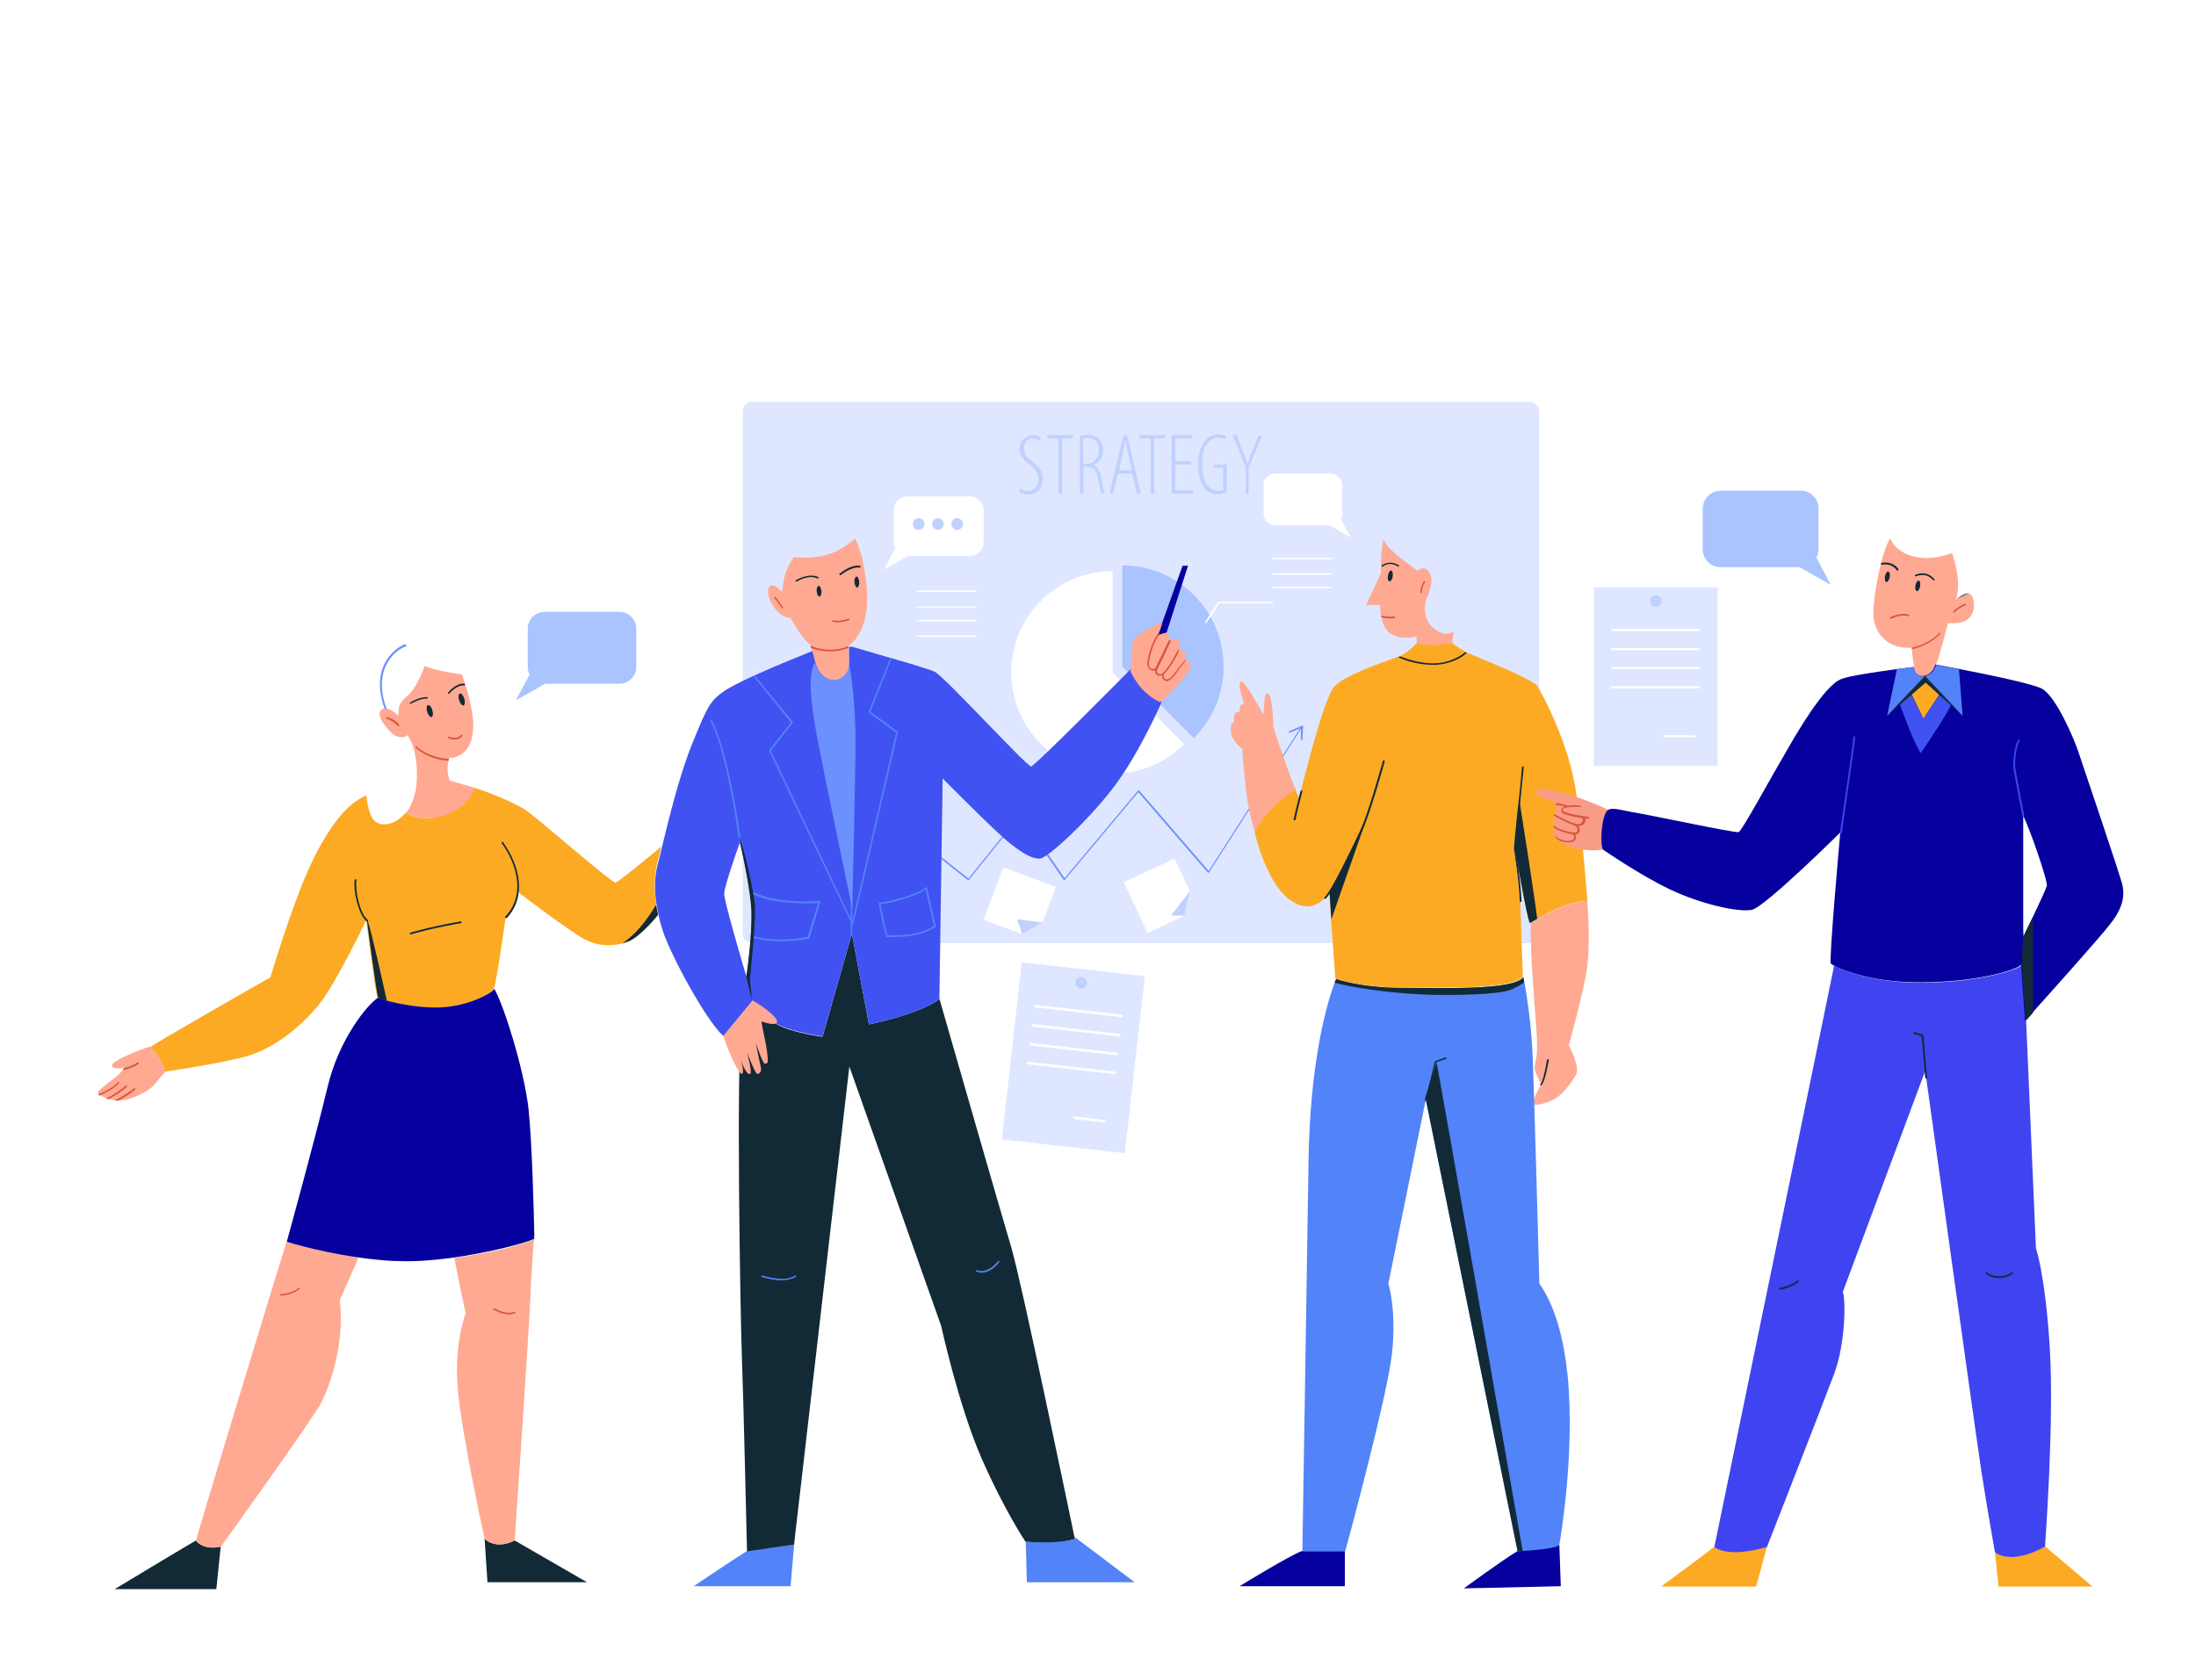 <svg xmlns="http://www.w3.org/2000/svg" xmlns:xlink="http://www.w3.org/1999/xlink" id="Capa_1" x="0px" y="0px" viewBox="0 0 605 463" style="enable-background:new 0 0 605 463;" xml:space="preserve"><style type="text/css">	.st0{fill:#FCAA24;}	.st1{fill:#DEE7FF;}	.st2{fill:#6C90FE;}	.st3{fill:#FFFFFF;}	.st4{fill:#A9C4FF;}	.st5{fill:#FFA992;}	.st6{fill:#06009E;}	.st7{fill:#F99C87;}	.st8{fill:#122A36;}	.st9{fill:#5383F9;}	.st10{fill:#4052F2;}	.st11{fill:#3F44F0;}	.st12{fill:#DB553C;}	.st13{fill:#C0D1FF;}</style><g>	<path class="st0" d="M180.8,249.3c0.1,0.9,0.3,1.8,0.5,2.8c0,0-4.6,5.8-8.1,7.3c-0.6,0.2-1.2,0.4-1.8,0.6  c-3.1,0.8-6.7,0.7-10.2-1.1c-4.2-2.1-18.6-13.2-18.6-13.2c0.4,3.1-3.3,7.1-3.3,7.1s-2.6,18.7-3.3,19.8c-0.7,1.2-7.2,4.8-14.9,5.1  c-5.4,0.2-11.4-1-14.7-1.8c-1.4-0.4-2.3-0.7-2.4-0.9c-0.4-0.5-3-20.4-3.1-21.3c0,0,0,0,0,0s0,0-0.1,0.1  c-0.7,1.5-8.5,17.4-12.6,22.6c-2.7,3.4-6.8,7.6-11.9,10.8h0c-3,1.9-6.4,3.5-10,4.3c-9.8,2.3-20.9,3.8-20.9,3.8  c-0.2-1.3-1.2-3-2.1-4.4c-0.9-1.4-1.8-2.4-1.8-2.4c0.9-0.9,33-19.2,33-19.2s5.5-18.5,10.3-29.3c2.4-5.4,5-10,7.7-13.6  c2.7-3.6,5.5-6,8.4-7.2c0.4,3,1,5.8,2.3,7c2,1.8,5.8,1.1,8.6-2.3c0.9,0.6,3.1,1.9,7.1,1.5c5.2-0.6,10.2-3.8,11.8-8.3  c2.3,0.7,10.5,3.6,14.5,6.4c3.9,2.8,23.4,19.9,24.4,19.7c0.7-0.1,8.2-6.3,12.6-9.9c-0.5,2.3-1,4.1-1.3,5.3  C180.2,241.8,180.2,245.4,180.8,249.3z"></path>	<image style="overflow:visible;" width="32" height="52" transform="matrix(1 0 0 1 96 176)">	</image>	<path class="st1" d="M421.4,259.9H207.2c-1.4,0-2.6-1.2-2.6-2.6V113.3c0-1.4,1.2-2.6,2.6-2.6h214.2c1.4,0,2.6,1.2,2.6,2.6v144.1  C424,258.8,422.9,259.9,421.4,259.9z"></path>	<path class="st2" d="M359,200.2c0-0.1,0-0.1-0.1-0.2c0,0,0,0,0,0c0,0,0,0,0,0c0,0,0,0,0,0c-0.1,0-0.1,0-0.2,0c0,0,0,0,0,0l-3.5,1.5  c-0.1,0.1-0.2,0.2-0.1,0.3c0,0.1,0.2,0.2,0.3,0.1l2.8-1.2L333,240l-19.1-22.1c0-0.1-0.1-0.1-0.2-0.1h0c-0.1,0-0.1,0-0.2,0.1  L293.3,242l-12-17.4c0-0.1-0.1-0.1-0.2-0.1c-0.1,0-0.1,0-0.2,0.1l-14.1,17.5l-15.1-12c-0.1-0.1-0.2-0.1-0.3,0  c-0.1,0.1-0.1,0.2,0,0.3l15.2,12.1c0,0,0.1,0.1,0.1,0.1c0.1,0,0.1,0,0.2-0.1l14.1-17.5l12,17.4c0,0.1,0.1,0.1,0.2,0.1  c0.1,0,0.1,0,0.2-0.1l20.2-24.1l19.1,22.1c0,0.1,0.1,0.1,0.2,0.1c0.1,0,0.1,0,0.2-0.1l25.3-39.5v2.9c0,0.1,0.1,0.2,0.2,0.2  s0.2-0.1,0.2-0.2L359,200.2C359,200.2,359,200.2,359,200.2z"></path>	<g>		<path class="st3" d="M306.5,157.4c-15.4,0-27.9,12.5-27.9,27.9c0,15.4,12.5,27.9,27.9,27.9c7.7,0,14.7-3.1,19.7-8.2l-19.7-19.7   V157.4z"></path>		<path class="st4" d="M309.2,155.8v27.9l19.7,19.7c5.1-5.1,8.2-12,8.2-19.7C337.1,168.3,324.6,155.8,309.2,155.8z"></path>	</g>	<path class="st5" d="M130.8,217.1c-1.6,4.5-6.6,7.8-11.8,8.3c-3.9,0.4-6.2-0.8-7.1-1.5c0.6-0.7,1.1-1.5,1.5-2.5  c0.2-0.5,0.4-1,0.6-1.5c0-0.1,0.1-0.3,0.1-0.4c0.1-0.5,0.3-1.1,0.4-1.6c1-5.6-0.1-12.8-2.3-15.3c-0.8,0.8-2.9,0.8-4.3-0.6  c-1.4-1.3-4.1-4.5-3.1-6.1c1-1.6,3.5-0.2,5,1.4c0-0.2-0.1-1.6,0.1-2.2c0.2-0.7,0.1-1.4,2.6-3.6c2.5-2.2,4.5-8,4.5-8  c3.7,1.6,10.2,2.3,10.2,2.3s2.1,5.2,2.9,10.7c0.3,1.9,0.4,3.9,0.1,5.7v0c-0.1,0.7-0.2,1.3-0.4,1.9c-1.6,5-6.1,4.8-6.1,4.8  c0,0,0,0.1,0,0.1c-0.1,0.1-0.1,0.3-0.1,0.5c-0.8,2.9,0.3,5.6,0.3,5.6C125.4,215.5,130.8,217.1,130.8,217.1z"></path>	<image style="overflow:visible;" width="9" height="9" transform="matrix(1 0 0 1 104 195)">	</image>	<path class="st5" d="M238.9,165.1c0,1.1-0.1,2.1-0.2,3.1c-0.2,1.5-0.5,2.8-0.9,3.9c-1.2,3.6-3.2,5.3-3.8,5.7l0,0  c-0.1,0.1-0.2,0.1-0.2,0.1s0,0.1,0,0.4v0.1c0,1,0.1,3.2,0.1,4.6c0,0.4,0,0.8-0.1,1c-0.2,1.2-1.7,3.4-4,3.4c-2.3,0-3.8-1.5-4.6-3.1  c-0.2-0.4-0.4-1.1-0.7-1.8c-0.3-1-0.6-2.1-0.8-3.1c-0.1-0.4-0.2-0.8-0.3-1c-0.1-0.3-0.1-0.5-0.1-0.6c0,0,0-0.1,0-0.1  c-2.3-1.5-5.5-7.4-5.5-7.4c0,0,0,0,0,0c-4.2-0.2-6.9-6.5-6.1-8.2c0.4-0.9,1-1,1.8-0.6c0.6,0.3,1.2,0.9,2,1.6c0,0,0-0.2,0-0.4  c0.1-0.9,0.4-3,0.8-4.5c0.6-2,2.4-4.7,2.4-4.7s4.6,0.7,9-0.6c4.4-1.2,7.9-4.5,7.9-4.5c0.7,1.5,1.4,3.4,2,5.6  C238.3,157.5,238.9,161.3,238.9,165.1z"></path>	<image style="overflow:visible;" width="7" height="10" transform="matrix(1 0 0 1 211 161)">	</image>	<image style="overflow:visible;" width="29" height="34" transform="matrix(1 0 0 1 380 141)">	</image>	<path class="st5" d="M400.5,173.9l-0.4,3.4c0,0-2.3,0.5-5.1,0.5c-2.9,0-4.7-0.5-4.7-0.5c0.1-0.8-0.1-2-0.1-2  c-2.4,0.9-6.6,0.6-8.3-1.9c-0.7-0.9-1-2.1-1.3-3.2c0-0.2-0.1-0.3-0.1-0.5c-0.3-1.6-0.3-3-0.3-3h-3.8l4-8.7c0-1.8,0-5.9,0.7-9.3  c0.4,0.7,0.9,1.4,1.4,2c2,2.4,8.1,6.6,8.1,6.6c0,0,0,0,0,0c0.2-0.2,1.9-1.7,3.2,0.5c1.3,2.1,0,5.4-0.7,6.9  c-0.1,0.1-0.1,0.3-0.1,0.4c-0.6,1.4-1,4.9,1.4,7.5C396.7,174.8,399,175.2,400.5,173.9z"></path>	<image style="overflow:visible;" width="7" height="10" transform="matrix(1 0 0 1 388 156)">	</image>	<path class="st5" d="M543,169.7c-0.4,0.6-1,1.1-1.6,1.4c0,0,0,0,0,0c-0.7,0.3-1.4,0.5-2.2,0.6c-1.4,0.1-2.5,0-2.5,0s0,0.1-0.1,0.3  v0c-0.4,1.5-2,7.9-3.2,11.2c-0.3,0.9-0.6,1.5-0.9,1.8c-1.3,1.5-3.5,1.9-4.5,0.5c-0.3-0.3-0.5-0.9-0.6-1.6c-0.4-1.7-0.6-4-0.7-5  c0-0.3,0-0.4,0-0.4h-0.2c-6.6,0.3-9.6-3.9-10.3-7.9c-0.1-0.6-0.1-1.3-0.1-1.9c0-1.1,0.2-2.7,0.4-4.5c0.7-5.3,2.3-12.5,4.2-15.9  c0,0,0.2,0.5,0.7,1.2c0,0,0,0,0,0c0.9,1.8,6.2,6.6,16.4,2.9c0,0,2.7,7.1,1.2,12.4c0,0,0,0,0,0c0,0.1-0.1,0.3-0.1,0.4l3.5-1.6  C543.5,163.6,544.7,167.1,543,169.7z"></path>	<image style="overflow:visible;" width="8" height="9" transform="matrix(1 0 0 1 536 163)">	</image>	<polygon class="st6" points="318.9,175.2 325.8,155.9 327.3,155.9 321.4,174.3  "></polygon>	<path class="st7" d="M114.1,220c0-0.1,0.1-0.3,0.1-0.4C114.1,219.7,114.1,219.9,114.1,220z"></path>	<path class="st0" d="M113.5,221.5c0.2-0.5,0.4-1,0.6-1.5C113.9,220.5,113.7,221,113.5,221.5z"></path>	<path class="st0" d="M114.2,219.6c0.2-0.5,0.3-1.1,0.4-1.6C114.5,218.5,114.3,219.1,114.2,219.6z"></path>	<path class="st8" d="M54,424.5c-0.5,0.2-22.4,13.4-22.4,13.4h28l1.2-11.7C56.1,427.2,54.1,424.8,54,424.5z"></path>	<path class="st8" d="M141.8,424.5c-5.5,2.7-8.3-0.5-8.3-0.5l0.8,12h27.4L141.8,424.5z"></path>	<path class="st5" d="M97.9,348.6l-4.3,9.7c1.5,10.9-2.5,23.5-5.3,28.6c-2.6,4.7-23.7,34.1-27,38.7c-0.3,0.4-0.5,0.6-0.5,0.6  c-4.7,1.1-6.7-1.4-6.8-1.7c-0.1-0.3,22.4-74.4,24.9-82.1c0,0,0-0.1,0-0.1c0,0,7.4,1.8,19.8,4.3L97.9,348.6z"></path>	<path class="st5" d="M147.1,341.5c0,0.3-0.1,0.7-0.1,1.2c-0.2,3.3-0.7,9.3-0.9,15c-0.3,8.3-4.3,66.8-4.3,66.8  c-5.5,2.7-8.3-0.5-8.3-0.5s-6-27.2-7.3-40.4c-1.3-13.2,2.1-21.7,2.1-21.7s-1.2-5.4-2.3-11c-0.3-1.4-0.6-2.9-0.8-4.3  C136.5,345.2,145.5,342.4,147.1,341.5z"></path>	<path class="st7" d="M147.2,340.2L147.2,340.2c0,0.1,0,0.2,0,0.2C147.2,340.3,147.2,340.2,147.2,340.2z"></path>	<path class="st6" d="M147.2,340.5c0,0.2,0,0.6-0.1,1.1c0,0,0.1,0,0.1-0.1C147.2,341.5,147.2,341.1,147.2,340.5z"></path>	<path class="st6" d="M147.2,340.2c-0.1-5.2-0.6-25.5-1.6-34.7c-1.2-10.6-6.7-28.3-9.4-33c-0.7,1.2-7.2,4.8-14.9,5.1  c-7.8,0.3-16.7-2.2-17.1-2.7c-2.9,1.8-10.8,11.3-14,24.8c-3.2,13.5-11.2,42.5-11.2,42.5s11.6,3.6,24.6,4.9c2,0.2,4.1,0.4,6.2,0.4  c4.4,0.2,9.3-0.2,14-0.8c11.3-1.5,21.7-4.4,23.3-5.3c0-0.5,0.1-0.8,0.1-1.1C147.2,340.4,147.2,340.3,147.2,340.2z"></path>	<path class="st5" d="M45.5,295.4c-0.5,0.3-2.1,2.7-3.7,4.2c-1.6,1.5-6.3,3.8-9.3,3.7h0c-0.3,0-0.6,0-0.9-0.1c0,0,0,0,0,0  c-0.6-0.1-1.2-0.2-1.7-0.4h0c-0.2-0.1-0.4-0.1-0.6-0.2c-0.8-0.3-1.4-0.6-1.8-0.9c-0.2-0.1-0.3-0.2-0.4-0.3  c-0.1-0.1-0.1-0.2-0.1-0.3c0-0.6,1.3-1.5,4-3.6c1.6-1.2,2.5-2.2,2.9-2.8c0.1-0.1,0.1-0.1,0.1-0.2c0.1-0.2,0.2-0.3,0.2-0.3  c-0.1,0-0.1,0-0.2,0c-0.1,0-0.2,0-0.3,0.1c-0.2,0-0.3,0.1-0.5,0.1c-0.1,0-0.2,0-0.3,0c0,0-0.1,0-0.1,0c-1.6,0.1-2.6-0.5-1.5-1.5  c1.4-1.2,6.7-3.5,9.7-4.4c0.2-0.1,0.4-0.1,0.6-0.1C41.6,288.6,45,292.8,45.5,295.4z"></path>	<path class="st6" d="M358.7,427.4c-3.2,1.1-17.2,9.7-17.2,9.7h29v-9.7H358.7z"></path>	<path class="st6" d="M418.1,427.4c-3.9,2.3-14.8,10.3-14.8,10.3l26.7-0.6l-0.4-11.4L418.1,427.4z"></path>	<path class="st9" d="M205.8,427.4c-3.6,2.2-14.7,9.7-14.7,9.7h26.7l1.1-12.8l0,0l-0.1,1.2L205.8,427.4z"></path>	<path class="st9" d="M296,423.5c0.1,0.4,0.1,0.6,0.1,0.6c-5.2,1.5-13.5,0.7-13.5,0.7l0.3,11.2h29.7L296,423.5z"></path>	<path class="st8" d="M296,423.5c-1.4-6.7-14.5-70-17.4-79.8c-2.6-8.7-15.7-54.2-19.8-68.5l0,0.1c-5.5,4.2-19.4,7-19.4,7l-4.7-25  l-8.1,28.4c0,0-8.6-1.2-12.3-3.3c-1.9-1.1-3.8-2.8-5.1-4.3l-4.8,3.9c-1.7,9.3-0.4,82.4,0,92.2c0.4,9.8,1.4,53.3,1.4,53.3l13-1.9  l0.1-1.2l15.1-130.5l25.3,71.5c0,0,4.8,22,11.1,36.4c6.3,14.4,12.1,23,12.1,23s8.3,0.9,13.5-0.7C296.1,424.1,296.1,423.9,296,423.5  z"></path>	<path class="st10" d="M315.7,190.5c-2.4-2.2-4-5.6-4-5.6c0-0.1,0-0.4,0-0.7l0,0c0,0-26.5,26.8-27.6,27  c-1.1,0.2-23.9-24.8-26.6-26.1c-1.3-0.6-6.6-2.2-11.8-3.7c-0.1,0-0.3-0.1-0.4-0.1c-5.5-1.6-10.6-3.1-10.6-3.1l-0.8,0.1  c0,1.2,0.1,4.7,0,5.7c-0.2,1.2-1.7,3.4-4,3.4c-2.3,0-3.8-1.5-4.6-3.1c-0.5-1-1.1-3.3-1.5-4.9c-1.6,0.7-9.3,3.7-15.7,6.6  c-0.1,0.1-0.3,0.1-0.4,0.2c-3.3,1.5-6.3,3-7.7,3.9c-4.2,2.9-4.8,3.7-9.4,15.1c-3.5,8.7-6.4,20.7-8.2,28.1c-0.5,2.3-1,4.1-1.3,5.3  c-1,3.9-0.8,8.5,0.3,13.4c0.3,1.5,0.7,3,1.2,4.5c2.1,6.5,11.8,24.6,16.7,29c0,0,5.4-4.3,6.6-6.3c1.2-2,1.4-3.5,1.4-3.5  s0.7,1,1.9,2.3c1.3,1.4,3.2,3.2,5.1,4.3c3.6,2,12.3,3.3,12.3,3.3l7.8-27.2l0.3-1.2l0.1,0.7l4.6,24.4c0,0,13.9-2.8,19.4-7v-0.1  l0.9-60.7c0,0,15.3,15.5,18.7,18c3.3,2.6,5.9,4.2,8.1,4.1c2.1-0.1,13.7-10.8,20.7-20.2c7-9.4,12.9-23.1,12.9-23.1  S318.1,192.7,315.7,190.5z M206.9,257.8c0,0.1,0,0.3,0,0.5c-0.4,5.5-1.2,10.9-1.2,10.9s-0.1-0.2-0.2-0.7l-0.1-0.2  c-1.2-4-6-20.4-5.9-22.2c0.2-2,3.2-10.9,4.4-14.1c0,0,0,0.2,0.1,0.5c0.4,1.7,1.7,7.6,2.5,12.9c0,0.2,0,0.4,0.1,0.6  c0.3,1.9,0.5,3.7,0.5,5.1C207.1,253,207,255.4,206.9,257.8z"></path>	<path class="st5" d="M327.7,182.2c-0.3-0.3-0.6-0.3-0.9-0.2c-0.4,0.1-0.8,0.5-1,0.7c0.1-0.2,0.4-0.5,0.6-1c0.3-0.7,0.6-1.5,0.2-2.1  c-0.5-0.8-1.4-0.5-1.9-0.2c-0.2,0.1-0.3,0.2-0.3,0.2c0-0.1,0.2-0.4,0.3-0.7c0.3-0.8,0.7-2.1,0-2.5c-0.8-0.5-2,0.2-2.5,0.6  c-0.1,0.1-0.2,0.2-0.3,0.2c0-0.1,0.2-0.4,0.2-0.8c0.1-0.6,0.1-1.2-0.3-1.7c-0.6-0.6-2,0-2.7,0.4c-0.2,0.1-0.4,0.2-0.4,0.2  c0.2-0.2,0.3-0.5,0.5-0.8c0.6-1.2,1.1-2.9,0.8-3c-0.3-0.1-6.7,3.3-7.5,4.5c-0.7,1-0.9,6.3-1,8.4c0,0.3,0,0.5,0,0.7  c0,0,1.6,3.5,4,5.6c2.4,2.2,4.2,2.8,4.2,2.8s3.4-3.2,5.6-5.6C327.6,185.3,328.7,183,327.7,182.2z"></path>	<path class="st5" d="M357,217.7c-1.3-2.8-6.2-17-6.2-17.5c0-0.6-0.2-8.8-1.5-9.1c-1.3-0.3-1,5.2-1.2,5.6c-0.2,0.4-4.9-9.2-6.2-8.9  c-1.3,0.3,0.9,6.2,0.9,6.2s-1.4-0.5-1.3,2.1c0,0-2-0.2-1.5,3c0,0-1.2-0.2-0.9,2.6c0.4,2.8,3.1,4.6,3.1,4.6s0.7,9.2,1.5,14.5  c0.6,3.5,1.5,6.8,2,8.6C349.7,221.5,357,217.7,357,217.7z"></path>	<path class="st7" d="M357.1,218c0-0.1-0.1-0.2-0.2-0.3L357.1,218L357.1,218z"></path>	<polygon class="st0" points="357,217.7 357,217.7 357,217.7  "></polygon>	<path class="st5" d="M437.3,266.3c-1,7.3-5.1,21.7-5.1,21.7s3.1,5.8,2.1,7.9c-1,2.1-4,6-6.3,7.1c-2.3,1.1-5.3,1.9-5.6,1.1  c-0.2-0.7,1.4-4,2-5l0,0c0.1-0.2,0.1-0.3,0.1-0.3c-0.4-1.3-1.7-3.3-1.7-4.5c0-2.2,0.9-2.1,0.6-8.7c-0.3-6.3-2.1-23.9-1.6-31.4  c0.4-0.2,1.1-0.7,2.1-1.2c3.3-1.8,9.3-4.7,13.4-4.7C437.5,250.9,438.1,260.1,437.3,266.3z"></path>	<path class="st9" d="M429.6,425.7c-0.6,1-7.1,1.5-10.1,1.7c-0.9,0-1.4,0.1-1.4,0.1l-25.3-124.6l-0.2,1.1l-10.1,49.7  c0,0,2.3,7.1,1,19.2c-1.3,12.1-12.9,54.6-12.9,54.6h-11.8c0,0,1.3-79.9,1.7-107.5c0.4-26.3,4.6-42.2,7.2-49.2  c0.1-0.4,0.3-0.7,0.4-1c0,0,7,2.4,17.7,2.4c10.6,0,31.5,0.8,33.9-3c0,0,0.1,0.6,0.3,1.6c0.6,3.2,1.8,11,2.2,19.4  c0.5,11,1.9,63.5,1.9,63.5c4.5,6.4,6.8,15.7,7.8,25.5C434,401.2,429.6,425.7,429.6,425.7z"></path>	<path class="st0" d="M437.3,248.3c-4.3-0.1-10.7,3.1-13.8,4.9c-0.8,0.4-1.4,0.8-1.7,1c-0.2,0.1-0.3,0.2-0.3,0.2  c-0.9-1.3-4-20.6-4.3-20.6c-0.1,0,0,0.8,0.3,2l0,0.1c0.4,2.2,1.1,5.8,1.2,9v0.1c0,0,0,0.1,0,0.1c0.2,4.2,0.6,17.9,0.8,22.5  c0,1,0,1.5,0,1.5c-2.4,3.7-23.3,3-33.9,3c-10.6,0-17.7-2.4-17.7-2.4l-1.2-16.4l-0.5-7.3c-4.7,6.6-10.3,3.3-13.5-0.6  c-2.3-2.8-4.1-6.9-5.3-10.2c-1.2-3.3-1.7-5.9-1.7-5.9c2-3.9,4.8-6.8,7.1-8.8c2.3-1.9,4.1-2.9,4.1-2.9l0.1,0.3l0.9,2.1  c0,0,6.5-27.2,9.7-30.8c3-3.4,15-7.2,17.5-8.2c0.1,0,0.2-0.1,0.3-0.1c0.1,0,0.2-0.1,0.3-0.1c1.6-0.8,3.4-2.2,4.6-3.6  c0,0,1.8,0.5,4.7,0.5c2.9,0,5.1-0.5,5.1-0.5s1.6,1.3,3.6,2.4c0.1,0.1,0.3,0.1,0.4,0.2h0c0.3,0.2,0.6,0.3,0.9,0.4  c2.5,1.1,17.2,6.9,18.5,8.8c1.2,1.8,8.9,15.9,10.8,29.9C436.3,233,437.3,248.2,437.3,248.3z"></path>	<image style="overflow:visible;" width="27" height="25" transform="matrix(1 0 0 1 212 139)">	</image>	<path class="st5" d="M207.3,275.7c1.9,0.9,6.9,4.5,6.8,5.8c-0.1,1.4-3.7,0.2-4.2,0c-0.4-0.2,1.2,5.9,1.5,8.9c0.4,3-0.2,2.7-0.7,2.7  c-0.6,0-2.5-5.8-2.5-5.8s1.1,5.6,1.4,6.8c0.3,1.2-0.4,1.9-1,1.8c-0.6-0.1-2.8-5.9-2.8-5.9s1.5,5.4,0.9,5.9  c-0.6,0.5-1.9-1.4-2.8-4.5c0,0,1.4,4.2,0.5,4.5c-0.9,0.3-4.4-7.6-5.1-10.5L207.3,275.7z"></path>	<path class="st7" d="M441.7,234.1c-5.3,0.8-10.3-0.8-12.3-2.5c-0.3-0.3-0.6-0.5-0.7-0.8c-0.1-0.2-0.2-0.3-0.3-0.4  c-0.6-1.1-0.4-1.8-0.1-2.2c0.1-0.2,0.2-0.3,0.2-0.3c0-0.1-0.1-0.2-0.1-0.3c-0.7-1.3-0.3-2.3,0-2.8c0.1-0.2,0.3-0.4,0.3-0.4  c0,0,0,0,0,0c0,0,0,0,0,0c-0.4-1.3-0.1-2.1,0.2-2.5c0.2-0.3,0.5-0.5,0.5-0.5s-7.1-2-6.3-3.3c0.8-1.3,5.5-0.2,9,0.8  c3.5,1,9.5,3.4,11.1,4.4C441.5,224.6,440.8,232.1,441.7,234.1z"></path>	<path class="st0" d="M472.3,426.2c-3.6,2.9-14.7,11-14.7,11h26.2l3-11C475.6,429.4,472.3,426.2,472.3,426.2z"></path>	<path class="st0" d="M563.4,426.1c-9.8,5.5-13.8,1.5-13.8,1.5l1,9.6h25.9L563.4,426.1z"></path>	<path class="st11" d="M564.7,371.1c-1.3-20.3-3.8-27.1-3.8-27.1l-2.7-62.7c0,0,0,0,0,0L557,266c-1.4,1.3-11.8,4.7-27.3,4.8  c-13.3,0.1-21.9-3.3-24.4-4.7h0c-0.2,1.3-33,160.2-33,160.2s3.3,3.2,14.5,0c0,0,15.3-39.1,18.5-47.7c3.2-8.6,3.2-20.4,2.4-22.6  l22.7-60.9c0,0,14.1,101.5,15.5,110.5c1.4,9.1,3.7,22.1,3.7,22.1s4,3.9,13.8-1.5C563.4,426.1,566,391.4,564.7,371.1z"></path>	<path class="st6" d="M584.8,244.2c-0.4-2.3-11.1-33.6-12.2-37c-1.1-3.4-6.1-15.2-10-17.4c-2.6-1.4-15.3-4-23.1-5.5  c-3.7-0.7-6.3-1.2-6.3-1.2c-0.3,0.9-0.6,1.5-0.9,1.8c-0.6,0.7-1.4,1.2-2.1,1.3c0,0,0,0,0,0c-0.9,0.2-1.8,0-2.4-0.8  c-0.3-0.3-0.5-0.9-0.6-1.6c-1.4,0.2-3,0.4-4.7,0.6c-6,0.8-12.8,1.8-15.2,2.7c-4.8,1.8-12.6,15.4-16,21.4  c-3.5,5.9-11.4,20.5-12.3,20.8c-0.9,0.3-23.9-4.6-28.1-5.3c-4.2-0.7-6.8-1.7-8-0.7c-1.6,1.3-2.2,8.8-1.3,10.8c0,0,10.1,7,18.5,11  c8.4,4,18.9,6.4,22.6,5.6c3.7-0.9,24.3-21.3,24.3-21.3s-3.2,35.5-2.6,36.1c0.1,0.1,0.3,0.3,0.7,0.5c2.5,1.4,11,4.8,24.4,4.7  c15.5-0.1,25.9-3.4,27.3-4.8l1.1,15.4c0,0,0,0,0,0c0.1-0.2,0.9-1,2-2.2c5.1-5.7,18.4-20.5,21.4-24.4  C585.2,249.9,585.2,246.5,584.8,244.2z M563.9,244.1c-0.2,0.8-2.1,4.9-3.8,8.5c-1.4,2.9-2.7,5.5-2.7,5.5v-33.3  C559.1,228.1,564.2,242.7,563.9,244.1z"></path>	<path class="st8" d="M542.4,163.5c-1.2-0.1-3.4,1.6-3.4,1.6L542.4,163.5z"></path>	<image style="overflow:visible;" width="28" height="27" transform="matrix(1 0 0 1 519 139)">	</image>	<g>		<path class="st8" d="M113.1,194c-0.1,0-0.1,0-0.2-0.1c-0.1-0.1,0-0.2,0.1-0.3c0.1-0.1,2.6-1.6,4.7-1.5c0.1,0,0.2,0.1,0.2,0.2   c0,0.1-0.1,0.2-0.2,0.2c-2-0.1-4.4,1.4-4.5,1.4C113.2,194,113.2,194,113.1,194z"></path>	</g>	<g>		<path class="st8" d="M123.6,191.2c-0.1,0-0.1,0-0.1-0.1c-0.1-0.1-0.1-0.2,0-0.3c0.1-0.1,2.1-2.6,4.4-2.4c0.1,0,0.2,0.1,0.2,0.3   c0,0.1-0.1,0.2-0.3,0.2c-2-0.2-4,2.2-4,2.2C123.8,191.2,123.7,191.2,123.6,191.2z"></path>	</g>	<g>		<path class="st12" d="M109.8,200.2c-0.1,0-0.2,0-0.2-0.1c0,0-0.9-1.3-3-2c-0.1,0-0.2-0.2-0.2-0.3c0-0.1,0.2-0.2,0.3-0.2   c2.4,0.7,3.3,2.1,3.3,2.2c0.1,0.1,0,0.2-0.1,0.3C109.9,200.2,109.9,200.2,109.8,200.2z"></path>	</g>	<g>		<path class="st12" d="M125.2,203.8c-0.9,0-1.7-0.4-1.7-0.4c-0.1-0.1-0.2-0.2-0.1-0.3c0.1-0.1,0.2-0.2,0.3-0.1c0.1,0,2,1,3.4-0.5   c0.1-0.1,0.2-0.1,0.3,0c0.1,0.1,0.1,0.2,0,0.3C126.8,203.6,125.9,203.8,125.2,203.8z"></path>	</g>	<g>		<path class="st12" d="M123.7,209.1c-0.1,0.1-0.1,0.3-0.1,0.5h0c-3.4,0-7.3-1.8-9.1-3.6c-0.1-0.1-0.1-0.2,0-0.3   c0.1-0.1,0.2-0.1,0.3,0C116.5,207.4,120.4,209.1,123.7,209.1z"></path>	</g>	<g>		<path class="st8" d="M101,253.9c-0.1,0-0.1,0-0.1-0.1c-2.1-1.8-3.6-8.1-3.2-11.3c0-0.1,0.1-0.2,0.3-0.2c0.1,0,0.2,0.1,0.2,0.3   c-0.4,3.1,1,9.2,3.1,10.9c0.1,0.1,0.1,0.2,0,0.3C101.2,253.9,101.1,253.9,101,253.9z"></path>	</g>	<g>		<path class="st8" d="M113.1,257.5c-0.1,0-0.2-0.1-0.2-0.2c0-0.1,0-0.2,0.2-0.3c6.1-1.8,13.8-3.1,13.8-3.1c0.1,0,0.2,0.1,0.3,0.2   c0,0.1-0.1,0.2-0.2,0.3C126.8,254.4,119.2,255.7,113.1,257.5C113.1,257.5,113.1,257.5,113.1,257.5z"></path>	</g>	<g>		<path class="st8" d="M139.4,253c-0.1,0-0.1,0-0.2-0.1c-0.1-0.1-0.1-0.2,0-0.3c5.7-6,3.2-14.5-1-20.3c-0.1-0.1,0-0.2,0.1-0.3   c0.1-0.1,0.2-0.1,0.3,0.1c4.3,6,6.8,14.7,1,20.9C139.5,252.9,139.5,253,139.4,253z"></path>	</g>	<g>		<g>			<path class="st8" d="M33.6,294.4c0.1,0,0.2,0,0.3-0.1C33.8,294.4,33.7,294.4,33.6,294.4z"></path>			<path class="st12" d="M38.2,293.1c-0.9,0.8-2.5,1.4-4.4,1.8c0.1-0.1,0.1-0.1,0.1-0.2c0.1-0.2,0.2-0.3,0.2-0.3c-0.1,0-0.1,0-0.2,0    c1.7-0.4,3.1-1,3.9-1.6c0.1-0.1,0.2-0.1,0.3,0C38.3,292.9,38.3,293,38.2,293.1z"></path>		</g>		<g>			<path class="st12" d="M32.8,298.4c-1.1,1.5-3.8,2.8-5.4,3.5c-0.2-0.1-0.3-0.2-0.4-0.3c1.5-0.6,4.4-2,5.5-3.4    c0.1-0.1,0.2-0.1,0.3,0C32.9,298.1,32.9,298.3,32.8,298.4z"></path>		</g>		<g>			<path class="st12" d="M34.9,299.5c-1,1-3.2,2.5-5.1,3.4h0c-0.2-0.1-0.4-0.1-0.6-0.2c2-0.9,4.4-2.6,5.5-3.6c0.1-0.1,0.2-0.1,0.3,0    C35,299.2,35,299.4,34.9,299.5z"></path>		</g>		<g>			<path class="st12" d="M37.2,300.3c0,0-2,1.7-4.7,3h0c-0.3,0-0.6,0-0.9-0.1c3-1.4,5.3-3.3,5.4-3.3c0.1-0.1,0.2-0.1,0.3,0    C37.3,300.1,37.3,300.2,37.2,300.3z"></path>		</g>	</g>	<g>		<path class="st9" d="M203.8,232.5c-0.1,0-0.2-0.1-0.2-0.2c-0.3-4.7-4.1-27.3-7.9-33.6c-0.1-0.1,0-0.3,0.1-0.3   c0.1-0.1,0.2,0,0.3,0.1c3.8,6.4,7.7,29.1,8,33.8C204,232.4,203.9,232.5,203.8,232.5C203.8,232.5,203.8,232.5,203.8,232.5z"></path>	</g>	<g>		<path class="st9" d="M226,248.6l-3,9.9c0,0.1-0.1,0.1-0.2,0.2c-0.1,0-3.5,0.7-7.7,0.7c-2.7,0-5.6-0.3-8.3-1.2c0-0.2,0-0.3,0-0.5   c0,0,0,0,0.1,0c6.2,2.2,14.5,0.7,15.6,0.5l2.9-9.4c-0.9,0.1-3.6,0.3-8.5-0.1c-5.3-0.4-9.3-2-10.3-2.8c0-0.2,0-0.4-0.1-0.6   c0.1,0,0.2,0.1,0.3,0.1c0.4,0.4,4.3,2.3,10.2,2.8c6.1,0.5,8.8,0,8.8,0c0.1,0,0.2,0,0.2,0.1C226,248.5,226,248.6,226,248.6z"></path>	</g>	<g>		<path class="st9" d="M246.4,258.2c-0.7,0-1.3,0-1.8,0c-0.1,0-0.1,0-0.2,0c-0.2,0-0.5,0-2.3-9.1c0-0.1,0-0.1,0-0.2   c0-0.1,0.1-0.1,0.2-0.1c0.1,0,9.2-1.5,12.8-4.3c0.1,0,0.1-0.1,0.2,0c0.1,0,0.1,0.1,0.1,0.2l2.4,10.5c0,0.1,0,0.2-0.1,0.2   C254.5,257.8,249.5,258.2,246.4,258.2z M244.5,257.7C244.5,257.7,244.5,257.7,244.5,257.7c2.6,0.1,9,0.2,12.8-2.6l-2.3-10   c-3.5,2.5-11,3.9-12.4,4.1C243.2,252.3,244.2,257,244.5,257.7z"></path>	</g>	<g>		<path class="st9" d="M247.4,201.7l-12.3,52.9c0,0.1-0.1,0.2-0.2,0.2c0,0,0,0,0,0c-0.1,0-0.2,0-0.2-0.1l-22.8-47.8   c0-0.1,0-0.2,0-0.2l6-7.6l-10.3-12.7c0.1-0.1,0.3-0.1,0.4-0.2l10.4,12.7c0.1,0.1,0.1,0.2,0,0.3l-6,7.7l22.4,47.1l12.1-52.1   l-7.5-5.5c-0.1-0.1-0.1-0.2-0.1-0.3l5.9-14.6c0.1,0,0.3,0.1,0.4,0.1l-5.8,14.5l7.5,5.5C247.4,201.5,247.4,201.6,247.4,201.7z"></path>	</g>	<g>		<path class="st9" d="M234.8,247.4l0,10.5l-0.1-0.7l-0.3,1.2l0-11.1c0-0.2,0.1-0.4,0.2-0.4C234.7,247,234.8,247.2,234.8,247.4z"></path>	</g>	<g>		<path class="st12" d="M215.6,167.7c-0.1,0-0.2,0-0.2-0.1c0,0-1.2-2-2.1-2.8c-0.1-0.1-0.1-0.2,0-0.3c0.1-0.1,0.2-0.1,0.3,0   c0.9,0.9,2.1,2.8,2.1,2.9c0.1,0.1,0,0.3-0.1,0.3C215.7,167.7,215.7,167.7,215.6,167.7z"></path>	</g>	<g>		<path class="st8" d="M219.4,160.3c-0.1,0-0.2,0-0.2-0.1c-0.1-0.1,0-0.2,0.1-0.3c0.1-0.1,3.4-2.1,6.1-0.9c0.1,0.1,0.2,0.2,0.1,0.3   c-0.1,0.1-0.2,0.2-0.3,0.1c-2.4-1.2-5.6,0.8-5.6,0.8C219.4,160.3,219.4,160.3,219.4,160.3z"></path>	</g>	<g>		<path class="st8" d="M231.5,158.5c-0.1,0-0.1,0-0.2-0.1c-0.1-0.1-0.1-0.2,0-0.3c0.1-0.1,3.1-2.6,5.6-2.2c0.1,0,0.2,0.1,0.2,0.3   c0,0.1-0.1,0.2-0.3,0.2c-2.3-0.3-5.2,2.1-5.2,2.1C231.7,158.4,231.6,158.5,231.5,158.5z"></path>	</g>	<g>		<path class="st12" d="M230.7,171.5c-0.5,0-0.9-0.1-1.3-0.2c-0.1,0-0.2-0.2-0.1-0.3c0-0.1,0.2-0.2,0.3-0.1c1,0.4,3.1,0,4.1-0.4   c0.1-0.1,0.3,0,0.3,0.1c0.1,0.1,0,0.3-0.1,0.3C233.2,171.2,231.9,171.5,230.7,171.5z"></path>	</g>	<path class="st12" d="M326.8,181.9c-0.8,1-2,2.4-2.3,3c-0.6,0.9-2,2.8-3.1,2.8c-0.1,0-0.3,0-0.4-0.1c-0.7-0.3-0.9-1-0.9-1.5  c-0.2,0.1-0.3,0.1-0.5,0.1c-0.1,0-0.2,0-0.3,0c-0.5-0.1-0.8-0.4-1-0.7c-0.1-0.2-0.1-0.5-0.1-0.8c-0.1,0-0.3,0.1-0.5,0.1  c-0.1,0-0.3,0-0.4-0.1c-0.7-0.2-1.1-0.7-1.2-1.5c-0.1-1.6,1.1-6.2,3-8.7c0.1-0.1,0.2-0.1,0.3,0c0,0,0,0,0,0c0.1,0.1,0.1,0.2,0,0.3  c-0.1,0.1-0.1,0.1-0.1,0.2c-1.8,2.4-2.8,6.8-2.8,8.2c0,0.8,0.6,1,0.8,1.1c0.4,0.1,0.8,0,1-0.2c0.3-0.5,2.5-5.2,3.7-7.6  c0-0.1,0.1-0.1,0.3-0.1c0,0,0,0,0.1,0c0.1,0.1,0.2,0.2,0.1,0.3c0,0-0.1,0.1-0.1,0.3c-0.6,1.4-3.1,6.6-3.5,7.3  c-0.2,0.4-0.2,0.8-0.1,1c0.1,0.2,0.3,0.4,0.7,0.5c0.7,0.2,1.9-1.4,2.6-2.5l0.1-0.1c0.8-1.2,2.4-4.2,2.4-4.2  c0.1-0.1,0.2-0.1,0.3-0.1c-0.2,0.4-0.3,0.7-0.3,0.7c0,0,0.2-0.1,0.3-0.2c-0.4,0.7-1.6,3-2.3,4l-0.1,0.1c-0.6,0.8-1.2,1.8-1.9,2.3  c0,0.2-0.2,1,0.6,1.4c0.7,0.3,2-1,3-2.5c0.4-0.6,1.6-2,2.4-3c-0.2,0.4-0.5,0.8-0.6,1C326,182.4,326.3,182.1,326.8,181.9z"></path>	<g>		<path class="st8" d="M356.6,226.1C356.6,226.1,356.6,226.1,356.6,226.1c-0.2,0-0.3-0.2-0.2-0.3c0,0,0.7-3.3,1.9-7.8   c0-0.1,0.2-0.2,0.3-0.2c0.1,0,0.2,0.2,0.2,0.3c-1.2,4.5-1.9,7.7-1.9,7.8C356.8,226,356.7,226.1,356.6,226.1z"></path>	</g>	<g>		<path class="st8" d="M365.1,247.7c-0.1,0-0.1,0-0.2-0.1c-0.1-0.1-0.1-0.2,0-0.3c2-2,7.4-13.2,9.7-18.1c2.3-4.7,6.3-19.3,6.4-19.5   c0-0.1,0.2-0.2,0.3-0.2c0.1,0,0.2,0.2,0.2,0.3c0,0.1-4.1,14.8-6.4,19.6c-2.3,4.9-7.8,16.2-9.8,18.2   C365.2,247.7,365.2,247.7,365.1,247.7z"></path>	</g>	<g>		<path class="st8" d="M418.9,248.6c-0.1,0-0.2-0.1-0.2-0.2c-0.2-6.3-1.6-14.5-1.6-14.5c0-0.5,0.3-4,0.9-9.7c0.5-4.2,1-9,1.3-12.8   c0-0.1,0.1-0.2,0.3-0.2c0.1,0,0.2,0.1,0.2,0.3c-0.4,3.8-0.9,8.6-1.3,12.8c-0.5,4.8-1,9-1,9.5c0,0.1,1.4,8.2,1.7,14.6   C419.1,248.4,419,248.6,418.9,248.6C418.9,248.6,418.9,248.6,418.9,248.6z"></path>	</g>	<g>		<path class="st8" d="M392.8,303.1C392.8,303.1,392.7,303.1,392.8,303.1c-0.2-0.1-0.3-0.2-0.2-0.3c0.5-1.2,2.7-10.1,2.7-10.2   c0-0.1,0.1-0.1,0.1-0.2l2.8-1c0.1,0,0.3,0,0.3,0.1c0,0.1,0,0.3-0.1,0.3l-2.7,0.9c-0.3,1.1-2.3,9-2.7,10.2   C393,303,392.9,303.1,392.8,303.1z"></path>	</g>	<g>		<path class="st8" d="M385.2,156.1c0,0-0.1,0-0.1,0c-2.4-1.5-4-0.1-4.1,0c-0.1,0.1-0.2,0.1-0.3,0c-0.1-0.1-0.1-0.2,0-0.3   c0,0,2-1.7,4.7,0c0.1,0.1,0.1,0.2,0.1,0.3C385.4,156,385.3,156.1,385.2,156.1z"></path>	</g>	<g>		<path class="st12" d="M391.5,163.4c-0.1,0-0.2-0.1-0.2-0.2c0-0.1,0-1.4,0.9-3c0.1-0.1,0.2-0.1,0.3-0.1c0.1,0.1,0.1,0.2,0.1,0.3   c-0.9,1.5-0.9,2.8-0.9,2.8C391.8,163.3,391.7,163.4,391.5,163.4C391.5,163.4,391.5,163.4,391.5,163.4z"></path>	</g>	<g>		<path class="st12" d="M384.4,170.2c0,0.1-0.1,0.2-0.2,0.2c0,0-0.3,0-0.7,0c-0.7,0-1.9,0-2.9-0.3c0-0.2-0.1-0.3-0.1-0.5   c1.4,0.5,3.6,0.3,3.7,0.3C384.3,170,384.4,170.1,384.4,170.2z"></path>	</g>	<g>		<path class="st8" d="M404.1,179.9c-1.6,1.6-4.7,2.9-7.5,3.2c-0.6,0.1-1.2,0.1-1.8,0.1c-3.1,0-6.6-0.7-9.6-2.1   c0.1,0,0.2-0.1,0.3-0.1c0.1,0,0.2-0.1,0.3-0.1c3.5,1.4,7.6,2.2,10.8,1.8c2.6-0.3,5.5-1.6,7.1-3C403.8,179.7,404,179.8,404.1,179.9   z"></path>	</g>	<g>		<path class="st8" d="M522.8,157.3c-0.1,0-0.1,0-0.2-0.1c-1.5-2.2-4-1.6-4.1-1.6c-0.1,0-0.2,0-0.3-0.2c0-0.1,0-0.2,0.2-0.3   c0,0,2.9-0.7,4.6,1.7c0.1,0.1,0,0.2-0.1,0.3C522.9,157.3,522.9,157.3,522.8,157.3z"></path>	</g>	<g>		<path class="st8" d="M532.8,160c-0.1,0-0.1,0-0.2-0.1c-2-2.4-4.6-1.1-4.7-1.1c-0.1,0.1-0.3,0-0.3-0.1c-0.1-0.1,0-0.3,0.1-0.3   c0,0,3-1.5,5.2,1.2c0.1,0.1,0.1,0.2,0,0.3C532.9,159.9,532.8,160,532.8,160z"></path>	</g>	<g>		<path class="st12" d="M520.9,170.5c-0.1,0-0.2,0-0.2-0.1c-0.1-0.1,0-0.3,0.1-0.3c0.1-0.1,3.1-1.5,5-0.7c0.1,0,0.2,0.2,0.1,0.3   c0,0.1-0.2,0.2-0.3,0.1c-1.7-0.7-4.6,0.7-4.6,0.7C520.9,170.5,520.9,170.5,520.9,170.5z"></path>	</g>	<g>		<path class="st12" d="M538.3,168.8c0,0-0.1,0-0.1,0c-0.1-0.1-0.1-0.2-0.1-0.3c0,0,0.7-1,3.2-2.1c0.1-0.1,0.3,0,0.3,0.1   c0.1,0.1,0,0.3-0.1,0.3c-2.3,1-3,1.9-3,1.9C538.4,168.8,538.3,168.8,538.3,168.8z"></path>	</g>	<g>		<path class="st12" d="M534.6,174.6c-2,2.2-5.5,3.9-7.9,4.3c0-0.3,0-0.4,0-0.4h-0.2c2.3-0.3,5.9-2,7.8-4.1c0.1-0.1,0.2-0.1,0.3,0   C534.6,174.3,534.6,174.5,534.6,174.6z"></path>	</g>	<g>		<path class="st11" d="M507.1,229.7C507.1,229.7,507.1,229.7,507.1,229.7c-0.2,0-0.2-0.1-0.2-0.3c0-0.2,3.3-21.6,3.7-26.3   c0-0.1,0.1-0.2,0.3-0.2c0.1,0,0.2,0.1,0.2,0.3c-0.5,4.7-3.7,26.1-3.7,26.4C507.3,229.6,507.2,229.7,507.1,229.7z"></path>	</g>	<g>		<path class="st8" d="M530.6,297.2c-0.1,0-0.2-0.1-0.2-0.2l-1-11.5l-2.1-0.6c-0.1,0-0.2-0.2-0.2-0.3c0-0.1,0.2-0.2,0.3-0.2l2.3,0.7   c0.1,0,0.2,0.1,0.2,0.2l1,11.7C530.9,297.1,530.8,297.2,530.6,297.2C530.7,297.2,530.6,297.2,530.6,297.2z"></path>	</g>	<g>		<path class="st8" d="M490.3,355.4c-0.1,0-0.2-0.1-0.2-0.2c0-0.1,0.1-0.2,0.2-0.3c0.8-0.1,3.4-0.8,4.9-2c0.1-0.1,0.2-0.1,0.3,0   c0.1,0.1,0.1,0.2,0,0.3C494,354.6,491.2,355.3,490.3,355.4C490.4,355.4,490.4,355.4,490.3,355.4z"></path>	</g>	<g>		<path class="st8" d="M550.8,352.2c-1.9,0-3.3-0.8-3.7-1.3c-0.1-0.1-0.1-0.2,0-0.3c0.1-0.1,0.2-0.1,0.3,0c0.5,0.6,3.7,2.2,6.9,0   c0.1-0.1,0.2,0,0.3,0.1c0.1,0.1,0,0.2-0.1,0.3C553.3,351.9,551.9,352.2,550.8,352.2z"></path>	</g>	<g>		<path class="st9" d="M215.3,352.8c-2.7,0-5.3-0.9-5.4-0.9c-0.1,0-0.2-0.2-0.1-0.3c0-0.1,0.2-0.2,0.3-0.1c0.1,0,6,2,8.9,0   c0.1-0.1,0.2,0,0.3,0.1c0.1,0.1,0,0.2-0.1,0.3C218.1,352.5,216.7,352.8,215.3,352.8z"></path>	</g>	<g>		<path class="st9" d="M270.4,350.7c-0.8,0-1.3-0.3-1.4-0.3c-0.1-0.1-0.2-0.2-0.1-0.3c0.1-0.1,0.2-0.2,0.3-0.1   c0.1,0.1,2.6,1.3,5.8-2.5c0.1-0.1,0.2-0.1,0.3,0c0.1,0.1,0.1,0.2,0,0.3C273.4,350.2,271.6,350.7,270.4,350.7z"></path>	</g>	<path class="st9" d="M530.3,186.3l-10.4,11l2.7-12.9c1.6-0.2,3.2-0.4,4.7-0.6c0.2,0.7,0.4,1.3,0.6,1.6  C528.5,186.3,529.4,186.5,530.3,186.3z"></path>	<path class="st9" d="M540.7,197.3l-10.3-11c0.7-0.2,1.5-0.6,2.1-1.3c0.3-0.3,0.6-0.9,0.9-1.8c0,0,2.6,0.5,6.3,1.2L540.7,197.3z"></path>	<polygon class="st0" points="526.3,190.6 529.9,198.1 534.6,190.9 530.3,186.3  "></polygon>	<path class="st10" d="M523.3,193.8c0,0,4.1,11.5,5.9,13.7c0,0,6.7-9.8,8.4-13.4l-3-3.2l-4.7,7.2l-3.7-7.5L523.3,193.8z"></path>	<path class="st8" d="M119.1,195.7c0.3,0.9,0.2,1.7-0.2,1.9c-0.4,0.1-0.9-0.5-1.2-1.4c-0.3-0.9-0.2-1.7,0.2-1.9  C118.3,194.2,118.9,194.8,119.1,195.7z"></path>	<path class="st8" d="M127.9,192.5c0.3,0.9,0.2,1.7-0.2,1.9c-0.4,0.1-0.9-0.5-1.2-1.4c-0.3-0.9-0.2-1.7,0.2-1.9  C127.1,191,127.6,191.6,127.9,192.5z"></path>	<path class="st8" d="M226.3,162.8c0.1,0.8-0.2,1.5-0.5,1.6c-0.4,0-0.7-0.6-0.8-1.4c-0.1-0.8,0.2-1.5,0.5-1.6  C225.8,161.4,226.2,162,226.3,162.8z"></path>	<path class="st8" d="M236.7,160.3c0.1,0.8-0.2,1.5-0.5,1.6c-0.4,0-0.7-0.6-0.8-1.4c-0.1-0.8,0.2-1.5,0.5-1.6  C236.3,158.8,236.6,159.4,236.7,160.3z"></path>	<path class="st8" d="M383.7,158.8c-0.1,0.8-0.5,1.4-0.9,1.4c-0.4-0.1-0.6-0.8-0.4-1.6c0.1-0.8,0.5-1.4,0.9-1.4  C383.6,157.3,383.8,158,383.7,158.8z"></path>	<path class="st8" d="M520.6,159.1c-0.2,0.8-0.6,1.4-0.9,1.3c-0.4-0.1-0.5-0.8-0.4-1.6c0.2-0.8,0.6-1.4,0.9-1.3  C520.6,157.6,520.8,158.3,520.6,159.1z"></path>	<path class="st8" d="M529,161.6c-0.2,0.8-0.6,1.4-0.9,1.3c-0.4-0.1-0.5-0.8-0.4-1.6c0.2-0.8,0.6-1.4,0.9-1.3  C529,160,529.1,160.8,529,161.6z"></path>	<image style="overflow:visible;" width="5" height="5" transform="matrix(1 0 0 1 123 194)">	</image>	<image style="overflow:visible;" width="5" height="9" transform="matrix(1 0 0 1 230 160)">	</image>	<image style="overflow:visible;" width="5" height="10" transform="matrix(1 0 0 1 376 157)">	</image>	<image style="overflow:visible;" width="5" height="9" transform="matrix(1 0 0 1 519 159)">	</image>	<g>		<path class="st12" d="M233.8,178c0,0,0,0.1,0,0.4v0.1c-1.6,0.7-3.4,1-5,1c-2.1,0-4.1-0.4-5.4-1c-0.1-0.3-0.1-0.5-0.1-0.6   c2.1,1.1,7,1.9,10.7,0C233.9,178,233.8,178,233.8,178z"></path>	</g>	<image style="overflow:visible;" width="6" height="7" transform="matrix(1 0 0 1 114 198)">	</image>	<image style="overflow:visible;" width="4" height="7" transform="matrix(1 0 0 1 127 196)">	</image>	<image style="overflow:visible;" width="7" height="8" transform="matrix(1 0 0 1 219 166)">	</image>	<image style="overflow:visible;" width="4" height="8" transform="matrix(1 0 0 1 235 165)">	</image>	<image style="overflow:visible;" width="5" height="7" transform="matrix(1 0 0 1 384 162)">	</image>	<image style="overflow:visible;" width="6" height="7" transform="matrix(1 0 0 1 528 165)">	</image>	<image style="overflow:visible;" width="4" height="7" transform="matrix(1 0 0 1 516 164)">	</image>	<image style="overflow:visible;" width="21" height="7" transform="matrix(1 0 0 1 78 342)">	</image>	<image style="overflow:visible;" width="23" height="10" transform="matrix(1 0 0 1 125 341)">	</image>	<path class="st8" d="M181.3,252.1c0,0-4.6,5.8-8.1,7.3c-0.6,0.2-1.2,0.4-1.8,0.6c3.6-2.4,6.7-6.2,9.3-10.6  C180.9,250.2,181.1,251.1,181.3,252.1z"></path>	<path class="st8" d="M206.6,269.9l0.6,5.8l-1.8-7.3c0.1,0.4,0.2,0.7,0.2,0.7s1.7-11.5,1.4-18c-0.2-5.7-2.5-16.2-3.1-18.7v-0.2  l-0.5-1.9c1.7,3.2,4,14.7,4.5,18.2C208.5,252.1,206.6,269.9,206.6,269.9z"></path>	<path class="st8" d="M379.2,217.6c-1.6,4.9-9.5,27.5-12.4,35.7l-0.5-7.3c0,0,6.2-12,8.4-16.8C376.6,225,378.8,219,379.2,217.6z"></path>	<path class="st8" d="M417.5,235.9c0.4,2.2,1.1,5.8,1.2,9L417.5,235.9z"></path>	<path class="st8" d="M423.5,253.2c-0.8,0.4-1.4,0.8-1.7,1c-0.2,0.1-0.3,0.2-0.3,0.2c-0.9-1.3-4-20.6-4.3-20.6l1.5-12.6  C419.3,225,422.7,246.5,423.5,253.2z"></path>	<path class="st8" d="M419.9,270.7c-0.8,0.6-2.5,1.7-4.5,2.3c-2.9,0.9-14,1.5-24.4,1c-9.4-0.5-18.6-1.9-23.3-3.2  c0.1-0.4,0.3-0.7,0.4-1c0,0,7,2.4,17.7,2.4c10.6,0,31.5,0.8,33.9-3C419.6,269.1,419.7,269.7,419.9,270.7z"></path>	<path class="st8" d="M560.1,252.6v26.5c-1.1,1.2-1.8,2-2,2.2c0,0,0,0,0,0L557,266c0,0,0.4-9.5,0.5-9.9v2.1  C557.4,258.1,558.7,255.6,560.1,252.6z"></path>	<polygon class="st8" points="519.9,197.3 530.5,188.1 540.7,197.3 530.3,186.3  "></polygon>	<g>		<path class="st12" d="M77.3,357c-0.1,0-0.2-0.1-0.2-0.2c0-0.1,0.1-0.2,0.2-0.2c3.2-0.1,4.9-1.6,4.9-1.7c0.1-0.1,0.2-0.1,0.3,0   c0.1,0.1,0.1,0.2,0,0.3C82.4,355.3,80.6,356.9,77.3,357C77.3,357,77.3,357,77.3,357z"></path>	</g>	<g>		<path class="st12" d="M140.2,362.2c-2.2,0-4.1-1.3-4.2-1.3c-0.1-0.1-0.1-0.2-0.1-0.3c0.1-0.1,0.2-0.1,0.3-0.1c0,0,2.9,1.9,5.5,1   c0.1,0,0.3,0,0.3,0.1c0,0.1,0,0.3-0.1,0.3C141.3,362.1,140.7,362.2,140.2,362.2z"></path>	</g>	<image style="overflow:visible;" width="6" height="47" transform="matrix(1 0 0 1 421 253)">	</image>	<g>		<path class="st8" d="M424.5,299.1c-0.1,0-0.2-0.1-0.2-0.1c0-0.1,0-0.3,0.1-0.3c0.5-0.2,1.3-3.6,1.8-6.6c0-0.1,0.1-0.2,0.3-0.2   c0.1,0,0.2,0.1,0.2,0.3C426.4,293.6,425.6,298.6,424.5,299.1C424.6,299.1,424.5,299.1,424.5,299.1z"></path>	</g>	<g>		<path class="st11" d="M557.4,225.1c-0.1,0-0.2-0.1-0.2-0.2c-0.1-0.5-2.3-11.6-2.5-13.4c-0.2-1.8,0.3-5.9,1.3-7.6   c0.1-0.1,0.2-0.1,0.3-0.1c0.1,0.1,0.1,0.2,0.1,0.3c-0.9,1.6-1.4,5.6-1.2,7.3c0.2,1.8,2.5,13.3,2.5,13.4   C557.7,224.9,557.6,225.1,557.4,225.1C557.5,225.1,557.4,225.1,557.4,225.1z"></path>	</g>	<path class="st8" d="M106.6,275.8c-1.4-0.4-2.3-0.7-2.4-0.9c-0.4-0.5-3-20.4-3.1-21.3c0.1-0.1,0.1-0.2,0.1-0.2  C102.6,257.6,105.4,270.6,106.6,275.8z"></path>	<path class="st4" d="M170.7,168.6H150c-2.5,0-4.6,2.1-4.6,4.6v10.6c0,0.8,0.2,1.5,0.5,2.1l-3.8,7.1l8.1-4.6h20.5  c2.5,0,4.6-2.1,4.6-4.6v-10.6C175.3,170.7,173.2,168.6,170.7,168.6z"></path>	<path class="st3" d="M267.2,136.8H250c-2.1,0-3.8,1.7-3.8,3.8v8.8c0,0.6,0.2,1.2,0.4,1.7l-3.1,5.9l6.7-3.8h17  c2.1,0,3.8-1.7,3.8-3.8v-8.8C271,138.5,269.3,136.8,267.2,136.8z"></path>	<path class="st4" d="M474.1,135.2h22c2.7,0,4.9,2.2,4.9,4.9v11.3c0,0.8-0.2,1.6-0.6,2.2l4,7.6l-8.6-4.9h-21.8  c-2.7,0-4.9-2.2-4.9-4.9v-11.3C469.2,137.4,471.4,135.2,474.1,135.2z"></path>	<g>		<g>			<path class="st3" d="M268.9,163.1h-16.2c-0.1,0-0.2-0.1-0.2-0.2c0-0.1,0.1-0.2,0.2-0.2h16.2c0.1,0,0.2,0.1,0.2,0.2    C269.2,163,269.1,163.1,268.9,163.1z"></path>			<path class="st3" d="M268.9,167.5h-16.2c-0.1,0-0.2-0.1-0.2-0.2c0-0.1,0.1-0.2,0.2-0.2h16.2c0.1,0,0.2,0.1,0.2,0.2    C269.2,167.4,269.1,167.5,268.9,167.5z"></path>		</g>		<g>			<path class="st3" d="M268.9,171.2h-16.2c-0.1,0-0.2-0.1-0.2-0.2s0.1-0.2,0.2-0.2h16.2c0.1,0,0.2,0.1,0.2,0.2    S269.1,171.2,268.9,171.2z"></path>			<path class="st3" d="M268.9,175.5h-16.2c-0.1,0-0.2-0.1-0.2-0.2c0-0.1,0.1-0.2,0.2-0.2h16.2c0.1,0,0.2,0.1,0.2,0.2    C269.2,175.4,269.1,175.5,268.9,175.5z"></path>		</g>	</g>	<g>		<g>			<g>				<path class="st3" d="M366.8,154.1h-16.2c-0.1,0-0.2-0.1-0.2-0.2c0-0.1,0.1-0.2,0.2-0.2h16.2c0.1,0,0.2,0.1,0.2,0.2     C367.1,154,367,154.1,366.8,154.1z"></path>			</g>			<g>				<path class="st3" d="M366.8,158.4h-16.2c-0.1,0-0.2-0.1-0.2-0.2c0-0.1,0.1-0.2,0.2-0.2h16.2c0.1,0,0.2,0.1,0.2,0.2     C367.1,158.3,367,158.4,366.8,158.4z"></path>			</g>		</g>		<g>			<g>				<path class="st3" d="M366.8,162.1h-16.2c-0.1,0-0.2-0.1-0.2-0.2c0-0.1,0.1-0.2,0.2-0.2h16.2c0.1,0,0.2,0.1,0.2,0.2     C367.1,162,367,162.1,366.8,162.1z"></path>			</g>		</g>	</g>	<g>		<polygon class="st3" points="326.3,252.3 316.2,257.1 309.6,243.1 323.6,236.6 327.8,245.6   "></polygon>		<polygon class="st13" points="326.3,252.3 327.8,245.6 322.6,252.3   "></polygon>	</g>	<g>		<polygon class="st3" points="281.6,257.4 271,253.5 276.4,239 290.9,244.4 287.2,254.2   "></polygon>		<polygon class="st13" points="281.6,257.4 287.2,254.2 280.2,253.3   "></polygon>	</g>	<g>		<path class="st3" d="M332.2,171.7c0,0-0.1,0-0.1,0c-0.1-0.1-0.1-0.2-0.1-0.3l3.6-5.5c0-0.1,0.1-0.1,0.2-0.1h14.8   c0.1,0,0.2,0.1,0.2,0.2c0,0.1-0.1,0.2-0.2,0.2H336l-3.6,5.4C332.4,171.6,332.3,171.7,332.2,171.7z"></path>	</g>	<g>		<path class="st13" d="M281,134.6c0.5,0.3,1.4,0.7,2.1,0.7c1.8,0,3-1.3,3-3.3c0-1.7-1-2.8-2.2-3.8c-0.7-0.6-3-2-3-4.4   c0-2.3,1.7-3.9,3.8-3.9c1,0,1.7,0.3,2.1,0.6l-0.4,0.9c-0.4-0.3-1.1-0.6-1.8-0.6c-1.7,0-2.5,1.4-2.5,2.7c0,2,1.1,2.7,2.5,3.8   c1.8,1.4,2.7,2.8,2.7,4.7c0,2.7-1.8,4.3-4,4.3c-1,0-2.1-0.4-2.5-0.7L281,134.6z"></path>		<path class="st13" d="M291.5,120.8h-3v-0.9h7.1v0.9h-3V136h-1V120.8z"></path>		<path class="st13" d="M297.4,120.2c0.6-0.2,1.4-0.3,2.2-0.3c1.5,0,2.5,0.4,3.2,1.1c0.7,0.7,1.1,1.8,1.1,3c0,2.3-1.1,3.5-2.7,4.2v0   c1.2,0.3,1.9,1.5,2.3,3.9c0.4,2.5,0.7,3.4,0.9,3.9h-1c-0.2-0.5-0.5-2-0.9-4.1c-0.4-2.3-1.2-3.3-3.1-3.3h-0.9v7.4h-1V120.2z    M298.4,127.8h0.9c2,0,3.4-1.4,3.4-3.7c0-2.2-0.9-3.4-3.2-3.4c-0.4,0-0.8,0-1.1,0.1V127.8z"></path>		<path class="st13" d="M308,130.5l-1.3,5.5h-1l3.8-16.1h1l3.8,16.1h-1.1l-1.3-5.5H308z M311.8,129.6l-1-4.5   c-0.3-1.2-0.5-2.4-0.7-3.7h-0.1c-0.2,1.3-0.4,2.5-0.7,3.7l-1,4.5H311.8z"></path>		<path class="st13" d="M316.9,120.8h-3v-0.9h7.1v0.9h-3V136h-1V120.8z"></path>		<path class="st13" d="M328.1,128h-4.3v7.1h4.9v0.9h-5.9v-16.1h5.6v0.9h-4.6v6.3h4.3V128z"></path>		<path class="st13" d="M338,135.6c-0.7,0.3-1.6,0.6-2.6,0.6c-1.1,0-2.4-0.3-3.5-1.6c-1-1.2-1.8-3.3-1.8-6.4c0-6.5,3.1-8.5,5.6-8.5   c0.9,0,1.6,0.2,2.1,0.4l-0.3,0.9c-0.4-0.2-1-0.4-1.9-0.4c-1.9,0-4.4,1.7-4.4,7.2c0,5.6,2.1,7.4,4.4,7.4c0.8,0,1.3-0.1,1.4-0.2   v-6.1h-2.5V128h3.5V135.6z"></path>		<path class="st13" d="M343.2,136v-7.2l-3.6-8.9h1.1l1.6,4.2c0.5,1.2,1,2.5,1.4,3.8h0c0.4-1.3,0.9-2.6,1.4-3.8l1.6-4.1h1.1   l-3.8,8.8v7.3H343.2z"></path>	</g>	<path class="st12" d="M437.9,225.4c0,0.1-0.1,0.2-0.2,0.2c0,0,0,0,0,0c0,0-0.4,0-1-0.1c0.1,0.3,0.2,0.7,0,1  c-0.2,0.6-0.8,1.1-1.7,1.1c-0.1,0-0.1,0-0.2,0c0.4,0.5,0.5,1.1,0.4,1.5c-0.1,0.5-0.6,0.8-1.2,0.8h-0.1c0.2,0.2,0.3,0.5,0.3,0.8  c0,0.6-0.4,1.4-1.8,1.4c-0.2,0-0.3,0-0.5,0c-1.2,0-2-0.3-2.7-0.7c-0.3-0.3-0.6-0.5-0.7-0.8c-0.1-0.2-0.2-0.3-0.3-0.4  c1,0.8,2.1,1.6,4.1,1.5c0.9-0.1,1.4-0.4,1.4-1c0-0.4-0.4-0.9-0.9-0.9c0,0,0,0,0,0c0,0,0,0,0,0c-1.4-0.2-3.4-0.8-4.8-1.8l0.1-0.5  c1.3,1,3.3,1.6,4.7,1.8h0c0.4,0.1,0.8,0.1,1.1,0.1c0.4,0,0.6-0.2,0.7-0.5c0.1-0.3-0.1-1-0.9-1.5c0,0,0,0,0,0  c-1.7-0.5-4.5-1.9-5.7-2.7c0.1-0.2,0.3-0.4,0.3-0.4c0,0,0,0,0,0c1.3,1,5.4,2.8,6.5,2.8c0.6,0,1.1-0.4,1.2-0.8  c0.1-0.4,0.1-0.7-0.2-0.9c-0.6-0.1-1.2-0.2-1.9-0.3c-1.8-0.4-3.3-0.7-3.7-1.4c-0.1-0.2-0.1-0.4-0.1-0.6c0.1-0.4,0.5-0.6,1-0.8  c-0.7-0.2-1.8-0.5-2.7-0.5c0.2-0.3,0.5-0.5,0.5-0.5c1.3,0.1,2.8,0.6,3.1,0.7c1.1-0.2,2.5-0.1,3.4,0c0.1,0,0.2,0.1,0.2,0.2  c0,0.1-0.1,0.2-0.3,0.2c-2.4-0.2-4.6,0.1-4.8,0.7c0,0.1,0,0.1,0,0.2c0.4,0.6,2.2,0.9,3.4,1.2c1.9,0.4,3.4,0.5,3.4,0.5  C437.8,225.2,437.9,225.3,437.9,225.4z"></path>	<path class="st8" d="M419.5,427.4c-0.9,0-1.4,0.1-1.4,0.1l-25.3-124.6l-0.2,1.1v-1.2l3.2-10C396.2,294.5,417.2,414,419.5,427.4z"></path>	<g>		<path class="st2" d="M111.6,177.5c-1.4,0.5-3.8,2.1-5.4,4.9c-1.4,2.5-2.5,6.7-0.2,13c0.1,0,0.3,0,0.5,0c0,0,0,0,0-0.1   c-1.8-4.8-1.7-9.2,0.2-12.6c1.6-2.9,4.1-4.3,5.4-4.7L111.6,177.5z"></path>	</g>	<path class="st3" d="M351.4,130.5h15.1c1.8,0,3.3,1.5,3.3,3.3v7.7c0,0.5-0.1,1.1-0.4,1.5l2.8,5.2l-5.9-3.4h-14.9  c-1.8,0-3.3-1.5-3.3-3.3v-7.7C348,132,349.5,130.5,351.4,130.5z"></path>	<path class="st2" d="M229.8,187.4c-2.3,0-3.8-1.5-4.6-3.1c-0.2-0.4-0.4-1.1-0.7-1.8l0,0c-2.1,3.5-1,12,0.6,20.6  c1.6,8.5,9.7,47.4,9.7,47.4s0.9-37.5,0.9-46.7s-1.3-19.7-1.8-20.8c0,0,0,0,0,0c0,0.4,0,0.8-0.1,1  C233.6,185.2,232.1,187.4,229.8,187.4z"></path>	<g>		<path class="st13" d="M251.5,144.3c0.1-0.9,0.8-1.6,1.7-1.5c0.9,0.1,1.6,0.8,1.5,1.7c-0.1,0.9-0.8,1.6-1.7,1.5   C252.1,146,251.4,145.2,251.5,144.3z"></path>		<path class="st13" d="M256.8,144.3c0.1-0.9,0.8-1.6,1.7-1.5c0.9,0.1,1.6,0.8,1.5,1.7c-0.1,0.9-0.8,1.6-1.7,1.5   S256.8,145.2,256.8,144.3z"></path>		<path class="st13" d="M262.1,144.3c0.1-0.9,0.8-1.6,1.7-1.5c0.9,0.1,1.6,0.8,1.5,1.7c-0.1,0.9-0.8,1.6-1.7,1.5   C262.8,146,262.1,145.2,262.1,144.3z"></path>	</g></g><g>	<rect x="439.1" y="161.9" class="st1" width="34.1" height="49.1"></rect>	<path class="st13" d="M457.8,165.6c0,0.9-0.7,1.6-1.6,1.6s-1.6-0.7-1.6-1.6c0-0.9,0.7-1.6,1.6-1.6S457.8,164.7,457.8,165.6z"></path>	<g>		<path class="st3" d="M468.1,173.9h-24c-0.2,0-0.3-0.2-0.3-0.3c0-0.2,0.2-0.3,0.3-0.3h24c0.2,0,0.3,0.2,0.3,0.3   C468.5,173.8,468.3,173.9,468.1,173.9z"></path>	</g>	<g>		<path class="st3" d="M468.1,179.2h-24c-0.2,0-0.3-0.2-0.3-0.3c0-0.2,0.2-0.3,0.3-0.3h24c0.2,0,0.3,0.2,0.3,0.3   C468.5,179,468.3,179.2,468.1,179.2z"></path>	</g>	<g>		<path class="st3" d="M468.1,184.4h-24c-0.2,0-0.3-0.2-0.3-0.3c0-0.2,0.2-0.3,0.3-0.3h24c0.2,0,0.3,0.2,0.3,0.3   C468.5,184.3,468.3,184.4,468.1,184.4z"></path>	</g>	<g>		<path class="st3" d="M468.1,189.7h-24c-0.2,0-0.3-0.2-0.3-0.3c0-0.2,0.2-0.3,0.3-0.3h24c0.2,0,0.3,0.2,0.3,0.3   C468.5,189.5,468.3,189.7,468.1,189.7z"></path>	</g>	<g>		<path class="st3" d="M466.8,203.2h-8.2c-0.2,0-0.3-0.2-0.3-0.3c0-0.2,0.2-0.3,0.3-0.3h8.2c0.2,0,0.3,0.2,0.3,0.3   C467.1,203.1,467,203.2,466.8,203.2z"></path>	</g></g><g>			<rect x="278.5" y="266.9" transform="matrix(0.994 0.112 -0.112 0.994 34.569 -31.323)" class="st1" width="34.1" height="49.1"></rect>	<path class="st13" d="M299.5,271c-0.1,0.9-0.9,1.5-1.8,1.4c-0.9-0.1-1.5-0.9-1.4-1.8c0.1-0.9,0.9-1.5,1.8-1.4  C298.9,269.3,299.6,270.1,299.5,271z"></path>	<g>		<path class="st3" d="M308.9,280.3l-23.8-2.7c-0.2,0-0.3-0.2-0.3-0.4c0-0.2,0.2-0.3,0.4-0.3l23.8,2.7c0.2,0,0.3,0.2,0.3,0.4   S309,280.4,308.9,280.3z"></path>	</g>	<g>		<path class="st3" d="M308.3,285.6l-23.8-2.7c-0.2,0-0.3-0.2-0.3-0.4c0-0.2,0.2-0.3,0.4-0.3l23.8,2.7c0.2,0,0.3,0.2,0.3,0.4   C308.6,285.4,308.5,285.6,308.3,285.6z"></path>	</g>	<g>		<path class="st3" d="M307.7,290.8l-23.8-2.7c-0.2,0-0.3-0.2-0.3-0.4c0-0.2,0.2-0.3,0.4-0.3l23.8,2.7c0.2,0,0.3,0.2,0.3,0.4   C308,290.7,307.9,290.8,307.7,290.8z"></path>	</g>	<g>		<path class="st3" d="M307.1,296l-23.8-2.7c-0.2,0-0.3-0.2-0.3-0.4c0-0.2,0.2-0.3,0.4-0.3l23.8,2.7c0.2,0,0.3,0.2,0.3,0.4   C307.4,295.9,307.3,296,307.1,296z"></path>	</g>	<g>		<path class="st3" d="M304.2,309.3l-8.2-0.9c-0.2,0-0.3-0.2-0.3-0.4c0-0.2,0.2-0.3,0.4-0.3l8.2,0.9c0.2,0,0.3,0.2,0.3,0.4   C304.6,309.2,304.4,309.3,304.2,309.3z"></path>	</g></g></svg>